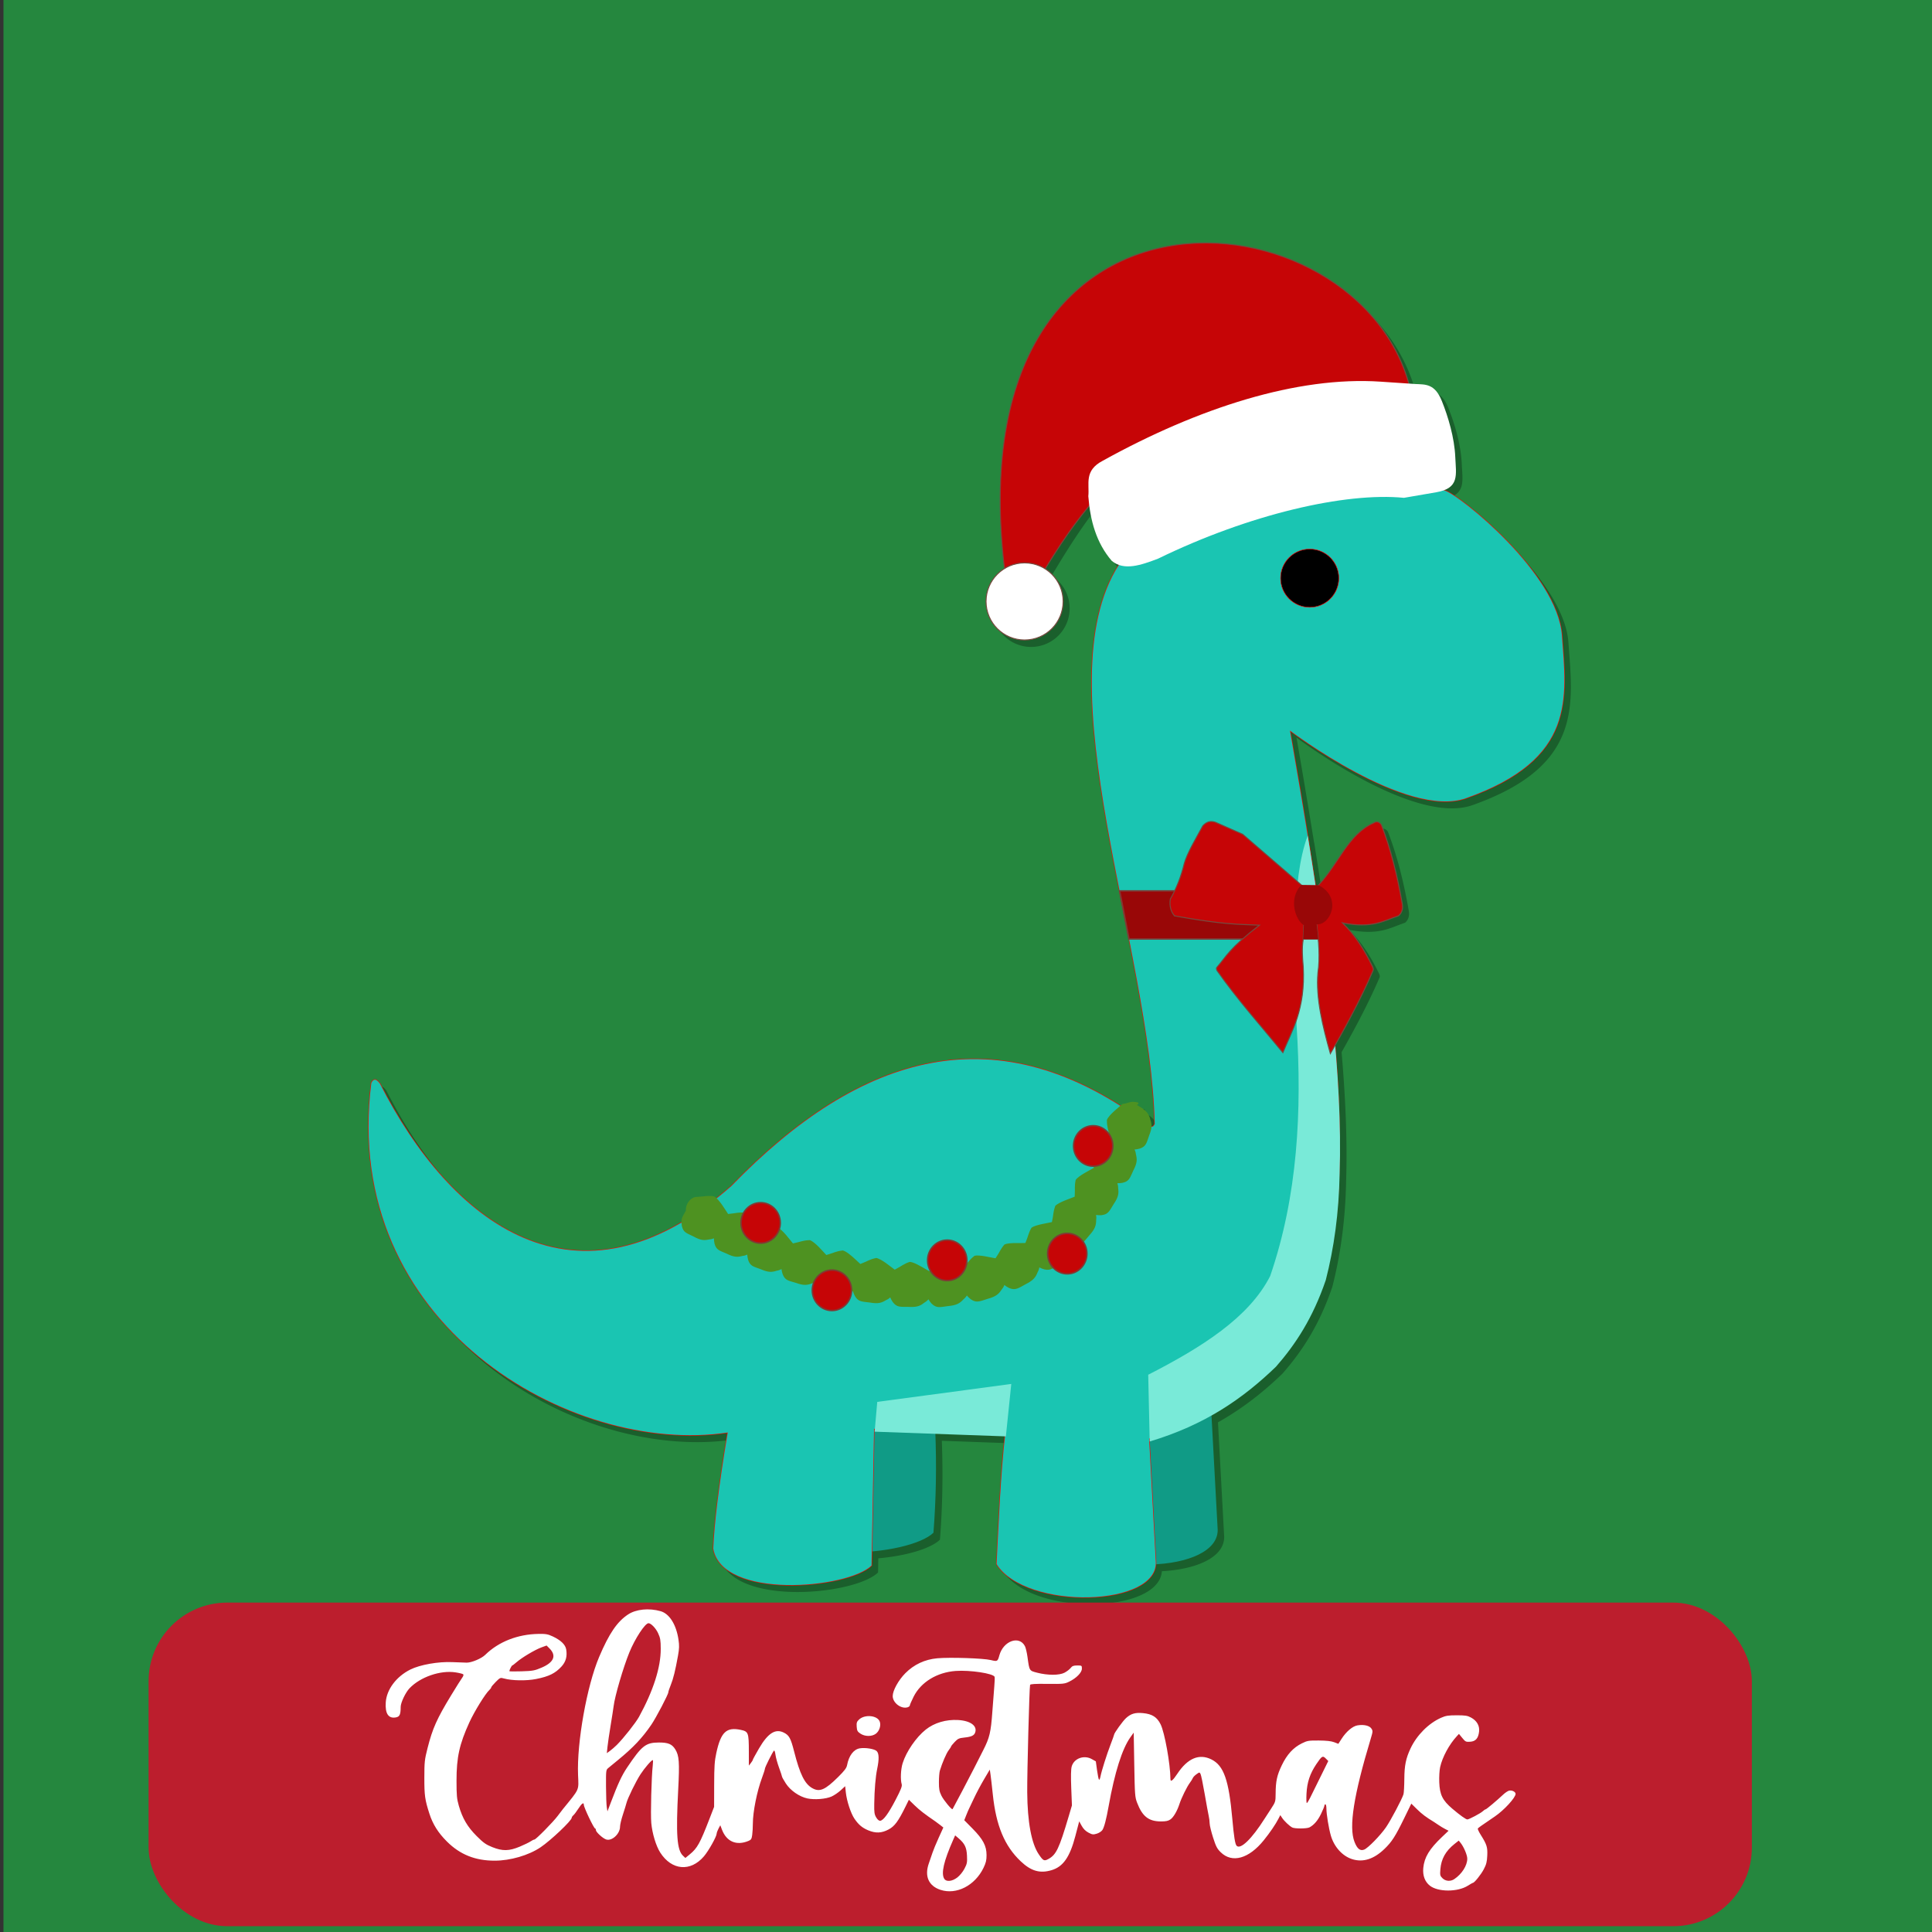 <?xml version="1.0" encoding="UTF-8" standalone="no"?>
<!-- Created with Inkscape (http://www.inkscape.org/) -->

<svg
   width="1920"
   height="1920"
   viewBox="0 0 1920 1920"
   version="1.1"
   id="svg8"
   inkscape:version="1.1.1 (3bf5ae0, 2021-09-20)"
   sodipodi:docname="dino06.svg"
   xmlns:inkscape="http://www.inkscape.org/namespaces/inkscape"
   xmlns:sodipodi="http://sodipodi.sourceforge.net/DTD/sodipodi-0.dtd"
   xmlns="http://www.w3.org/2000/svg"
   xmlns:svg="http://www.w3.org/2000/svg"
   xmlns:rdf="http://www.w3.org/1999/02/22-rdf-syntax-ns#"
   xmlns:cc="http://creativecommons.org/ns#"
   xmlns:dc="http://purl.org/dc/elements/1.1/">
  <rect x="0" y="0" width="1920" height="1920" fill="#333333" stroke="none"/>
  <defs
     id="defs2">
    <inkscape:path-effect
       effect="skeletal"
       id="path-effect85666"
       is_visible="true"
       lpeversion="1"
       pattern="m 997.414,926.38 c -1.234,6.813 -2.707,13.481 -8.661,17.231 -3.831,3.262 -6.477,4.791 -14.508,4.728 -7.229,0.295 -10.185,1.562 -14.554,-3.513 -4.69,-6.156 -3.704,-7.85 -3.913,-15.203 -3.783,-6.147 -2.261,-14.632 2.981,-17.414 6.418,-4.094 7.857,-6.122 14.353,-8.596 6.194,0.066 16.279,6.621 20.648,8.978 2.901,5.975 5.496,5.93 6.32,14.127 -0.913,1.435 -1.715,0.47 -2.666,-0.338"
       copytype="repeated_stretched"
       prop_scale="1"
       scale_y_rel="false"
       spacing="-11"
       normal_offset="0"
       tang_offset="0"
       prop_units="false"
       vertical_pattern="false"
       hide_knot="false"
       fuse_tolerance="0" />
  </defs>
  <sodipodi:namedview
     id="base"
     pagecolor="#c5dcff"
     bordercolor="#666666"
     borderopacity="1.0"
     inkscape:pageopacity="0"
     inkscape:pageshadow="2"
     inkscape:zoom="0.3078125"
     inkscape:cx="826.80203"
     inkscape:cy="1057.4619"
     inkscape:document-units="px"
     inkscape:current-layer="layer15"
     showgrid="false"
     inkscape:showpageshadow="false"
     units="px"
     inkscape:window-width="1280"
     inkscape:window-height="975"
     inkscape:window-x="0"
     inkscape:window-y="25"
     inkscape:window-maximized="1"
     inkscape:snap-bbox="true"
     inkscape:bbox-paths="true"
     inkscape:bbox-nodes="true"
     inkscape:snap-bbox-edge-midpoints="true"
     inkscape:snap-bbox-midpoints="true"
     inkscape:object-paths="true"
     inkscape:snap-intersection-paths="true"
     inkscape:snap-smooth-nodes="true"
     inkscape:snap-midpoints="true"
     inkscape:snap-object-midpoints="true"
     inkscape:snap-center="true"
     inkscape:snap-text-baseline="true"
     inkscape:snap-page="true"
     inkscape:pagecheckerboard="0"
     inkscape:snap-global="false"
     showguides="true"
     inkscape:guide-bbox="true"
     fit-margin-top="0"
     fit-margin-left="0"
     fit-margin-right="0"
     fit-margin-bottom="0" />
  <g
     inkscape:groupmode="layer"
     id="layer13"
     inkscape:label="bgcolor"
     style="display:inline">
    <rect
       style="font-variation-settings:normal;opacity:1;fill:#25873e;fill-opacity:1;stroke:none;stroke-width:115;stroke-linecap:round;stroke-linejoin:miter;stroke-miterlimit:4;stroke-dasharray:none;stroke-dashoffset:0;stroke-opacity:1;stop-color:#000000;stop-opacity:1"
       id="rect218171"
       width="1920"
       height="1920"
       x="3.446"
       y="0" />
  </g>
  <g
     inkscape:groupmode="layer"
     id="layer15"
     inkscape:label="shadow"
     style="display:inline">
    <path
       id="path11224"
       style="display:inline;opacity:0.3;fill:#000000;fill-opacity:1;stroke:none;stroke-width:1px;stroke-linecap:butt;stroke-linejoin:miter;stroke-opacity:1"
       d="m 1205.765,248.31 c -114.581,-0.663 -228.775,89.609 -201.043,323.627 a 38.325,38.325 0 0 0 -18.363,32.656 38.325,38.325 0 0 0 38.324,38.324 38.325,38.325 0 0 0 38.324,-38.324 38.325,38.325 0 0 0 -17.898,-32.416 c 13.498,-22.734 27.552,-45.094 43.527,-65.922 2.396,21.757 8.648,41.715 22.695,58.037 2.213,1.847 4.584,3.151 7.08,4.029 -0.052,0.073 -0.112,0.132 -0.164,0.205 -51.656,80.626 -17.732,229.515 10.107,371.381 0.01,0.029 0.012,0.057 0.018,0.086 12.802,65.24 24.441,129.137 25.645,183.963 -0.713,1.049 -1.077,2.404 -2.666,2.689 -0.154,0.028 -0.421,-0.042 -0.6,-0.035 0.159,-2.654 -0.345,-4.86 -1.238,-7.443 -1.398,-7.183 -7.29,-10.812 -13.311,-14.174 1.075,-0.659 2.254,-1.134 1.186,-2.473 -8.098,-1.8 -8.773,0.713 -15.426,1.478 -0.474,0.431 -1.552,1.354 -2.219,1.92 -139.35,-88.676 -266.547,-44.054 -386.529,79.731 -4.817,4.23 -9.606,8.23 -14.365,12.008 -0.071,0.057 -0.141,0.104 -0.213,0.16 -0.871,-0.815 -1.737,-1.54 -2.588,-2.016 -7.052,-0.949 -8.948,0.145 -16.764,0.545 -5.969,-0.17 -11.55,6.402 -11.225,13.662 -2.792,5.259 -4.38,7.099 -4.262,11.693 -131.37,76.976 -237.448,-15.143 -299.777,-137.885 -4.365,-5.921 -6.707,-4.285 -8.527,-0.699 -30.591,239.696 198.537,370.806 354.176,347.377 -9.176,54.679 -13.294,90.611 -14.371,115.269 8.672,50.954 133.036,40.206 157.305,16.971 l 0.256,-14.098 c 27.086,-2.35 51.77,-9.44 61.226,-18.494 2.625,-32.733 3.097,-65.505 1.91,-98.309 l 69.224,2.482 c -4.479,41.19 -6.161,83.488 -8.377,126.91 28.216,45.153 154.858,42.817 157.822,0.233 34.471,-1.807 63.923,-14.138 61.805,-36.217 l -6.055,-111.75 c 24.397,-13.729 45.038,-30.019 64.086,-48.379 19.476,-22.256 36.606,-48.287 49.492,-86.064 8.182,-31.79 13.071,-66.776 13.768,-105.828 1.292,-39.023 -0.59,-82.028 -4.506,-127.582 12.198,-21.513 26.581,-48.154 37.748,-74.275 0.558,-1.274 -0.033,-2.888 -0.898,-4.582 -7.691,-15.628 -16.708,-30.405 -29.52,-42.742 30.336,5.732 40.645,-2.054 55.766,-7.055 3.38,-2.942 4.532,-7.005 3.674,-11.9 -4.773,-27.104 -11.091,-53.573 -20.793,-78.652 -2.114,-2.862 -4.601,-3.746 -7.631,-1.771 -25.496,11.353 -34.566,40.38 -54.834,61.879 l -3.053,-0.041 c -1.373,-9.09 -2.833,-18.288 -4.277,-27.467 -0.562,-3.588 -1.119,-7.169 -1.691,-10.77 -0.583,-3.657 -1.122,-7.259 -1.715,-10.928 -0.028,0.074 -0.049,0.156 -0.076,0.23 -5.556,-34.514 -11.391,-69.377 -17.516,-104.604 0,0 115.977,88.006 174.838,67.188 109.665,-38.787 99.959,-99.424 95.379,-161.889 -4.5,-61.372 -100.369,-138.1 -115.906,-143.689 -0.438,-0.157 -0.901,-0.283 -1.34,-0.439 14.87,-5.517 11.955,-17.588 11.277,-33.129 -0.832,-19.073 -6.972,-39.752 -13.379,-55.682 -6.931,-17.234 -16.295,-16.307 -25.953,-16.771 l -6.873,-0.465 C 1382.903,303.566 1294.269,248.822 1205.765,248.31 Z m 84.227,144.414 c -38.998,7.571 -79.683,20.913 -120.576,38.828 32.217,-19.56 71.322,-33.43 120.576,-38.828 z" />
  </g>
  <g
     inkscape:groupmode="layer"
     id="layer3"
     inkscape:label="dino"
     style="display:inline"
     transform="translate(-121.572,420.262)">
    <path
       id="path6763"
       style="display:inline;fill:#109b86;fill-opacity:1;stroke:none;stroke-width:1px;stroke-linecap:butt;stroke-linejoin:miter;stroke-opacity:1"
       d="m 1051.664,967.059 -145.396,3.691 v 0 c -9.176,54.679 -13.293,90.61 -14.369,115.269 8.672,50.954 133.036,40.206 157.305,16.971 2.704,-33.725 3.162,-67.492 1.834,-101.292 z m 130.426,4.676 c -4.716,42.078 -6.38,85.336 -8.646,129.75 29.023,46.443 162.575,42.773 158.145,-3.394 l -6.57,-121.269 z"
       sodipodi:nodetypes="ccsccccccccc" />
    <path
       style="display:inline;fill:none;stroke:#ff0000;stroke-width:1px;stroke-linecap:butt;stroke-linejoin:miter;stroke-opacity:1"
       d="m 490.612,655.965 c 1.82,-3.585 4.162,-5.222 8.527,0.7 69.973,137.793 195.054,237.19 349.192,101.83 128.413,-132.483 265.084,-174.382 416.081,-59.125 3.441,0.772 3.772,-1.168 4.723,-2.567 -3.822,-174.069 -111.192,-437.709 -35.77,-555.43 77.41,-108.527 219.299,-111.801 324.502,-73.955 15.538,5.59 111.407,82.316 115.907,143.688 4.58,62.465 14.285,123.103 -95.38,161.89 -58.861,20.818 -174.837,-67.189 -174.837,-67.189 27.888,160.402 52.714,316.964 48.726,437.39 -0.696,39.052 -5.584,74.037 -13.767,105.827 -12.886,37.777 -30.018,63.809 -49.494,86.064 -33.145,31.947 -70.715,57.897 -125.487,74.32 l 6.571,121.271 c 4.43,46.168 -129.124,49.837 -158.146,3.394 2.266,-44.414 3.931,-87.672 8.646,-129.75 l -130.425,-4.676 -2.46,135.934 c -24.269,23.236 -148.634,33.983 -157.306,-16.971 1.077,-24.659 5.195,-60.591 14.37,-115.27 -155.639,23.43 -384.765,-107.68 -354.174,-347.376 z"
       id="path986"
       sodipodi:nodetypes="ccccccsasccccccccccccc" />
    <path
       style="display:inline;fill:#1ac5b2;fill-opacity:1;stroke:none;stroke-width:1px;stroke-linecap:butt;stroke-linejoin:miter;stroke-opacity:1"
       d="m 490.612,655.965 c 1.82,-3.585 4.162,-5.222 8.527,0.7 69.973,137.793 195.054,237.19 349.192,101.83 128.413,-132.483 265.084,-174.382 416.081,-59.125 3.441,0.772 3.772,-1.168 4.723,-2.567 -3.822,-174.069 -111.192,-437.709 -35.77,-555.43 77.41,-108.527 219.299,-111.801 324.502,-73.955 15.538,5.59 111.407,82.316 115.907,143.688 4.58,62.465 14.285,123.103 -95.38,161.89 -58.861,20.818 -174.837,-67.189 -174.837,-67.189 27.888,160.402 52.714,316.964 48.726,437.39 -0.696,39.052 -5.584,74.037 -13.767,105.827 -12.886,37.777 -30.018,63.809 -49.494,86.064 -33.145,31.947 -70.715,57.897 -125.487,74.32 l 6.571,121.271 c 4.43,46.168 -129.124,49.837 -158.146,3.394 2.266,-44.414 3.931,-87.672 8.646,-129.75 l -130.425,-4.676 -2.46,135.934 c -24.269,23.236 -148.634,33.983 -157.306,-16.971 1.077,-24.659 5.195,-60.591 14.37,-115.27 -155.639,23.43 -384.765,-107.68 -354.174,-347.376 z"
       id="path24949"
       sodipodi:nodetypes="ccccccsasccccccccccccc" />
    <circle
       style="display:inline;fill:#000000;fill-opacity:1;stroke:#ff0000;stroke-width:0.5;stroke-linecap:round"
       id="path81229"
       cx="1423.146"
       cy="154.324"
       r="28.916" />
    <path
       id="path26593"
       style="display:inline;fill:#79ead8;fill-opacity:1;stroke:none;stroke-width:1px;stroke-linecap:butt;stroke-linejoin:miter;stroke-opacity:1"
       d="m 990.778,1002.519 2.597,-29.593 133.201,-17.842 -5.373,52.111 z M 1421.149,410.182 c -17.137,46.131 -12.153,119.43 -11.064,187.945 5.495,86.008 1.092,170.084 -26.209,249.686 -21.013,41.398 -68.303,71.023 -121.225,98.127 l 1.48,66.342 c 54.773,-16.423 92.343,-42.373 125.488,-74.32 19.476,-22.256 36.606,-48.287 49.492,-86.064 8.182,-31.79 13.071,-66.776 13.768,-105.828 3.138,-94.763 -11.733,-212.109 -31.73,-335.887 z" />
  </g>
  <g
     inkscape:groupmode="layer"
     id="layer6"
     inkscape:label="wreath"
     style="display:inline"
     transform="translate(-121.572,420.262)">
    <path
       style="fill:#4e9221;fill-opacity:1;stroke:none;stroke-width:1px;stroke-linecap:butt;stroke-linejoin:miter;stroke-opacity:1"
       d="m 842.201,800.256 c -4.213,5.494 -8.629,10.78 -15.866,11.229 -5.02,1.035 -8.27,1.1 -15.59,-2.964 -6.748,-3.346 -10.1,-3.804 -11.552,-10.441 -1.209,-7.725 0.553,-8.758 3.985,-15.224 -0.326,-7.26 5.256,-13.831 11.225,-13.662 7.815,-0.4 9.711,-1.493 16.763,-0.544 5.279,2.95 11.267,13.586 14.04,17.628 -0.152,6.691 2.235,7.779 -0.728,15.515 -1.482,0.862 -1.779,-0.374 -2.277,-1.535 z m 32.607,15.644 c -3.927,5.687 -8.08,11.187 -15.309,11.969 -4.972,1.264 -8.251,1.478 -15.784,-2.276 -6.925,-3.059 -10.329,-3.401 -12.063,-9.982 -1.535,-7.677 0.204,-8.797 3.388,-15.388 -0.606,-7.257 4.773,-14.035 10.701,-14.101 7.825,-0.714 9.564,-1.886 16.663,-1.246 5.325,2.693 11.792,13.062 14.721,16.93 0.164,6.69 2.599,7.637 0.033,15.512 -1.435,0.935 -1.794,-0.284 -2.349,-1.418 z m 33.371,13.805 c -3.569,5.902 -7.386,11.639 -14.573,12.823 -4.893,1.537 -8.186,1.933 -15.942,-1.422 -7.106,-2.693 -10.553,-2.883 -12.627,-9.365 -1.931,-7.582 -0.236,-8.803 2.621,-15.524 -0.958,-7.217 4.107,-14.23 9.991,-14.592 7.803,-1.11 9.354,-2.365 16.484,-2.115 5.378,2.374 12.406,12.358 15.521,16.012 0.549,6.662 3.033,7.44 0.954,15.453 -1.374,1.019 -1.806,-0.174 -2.427,-1.27 z m 34.171,11.572 c -3.139,6.136 -6.547,12.134 -13.659,13.791 -4.784,1.854 -8.076,2.467 -16.063,-0.403 -7.29,-2.248 -10.771,-2.248 -13.245,-8.59 -2.397,-7.442 -0.767,-8.776 1.684,-15.632 -1.38,-7.14 3.28,-14.416 9.095,-15.133 7.75,-1.593 9.078,-2.926 16.226,-3.152 5.438,1.993 13.109,11.473 16.439,14.875 1.004,6.608 3.534,7.188 2.034,15.338 -1.297,1.115 -1.815,-0.045 -2.512,-1.094 z m 35.002,8.914 c -2.606,6.385 -5.512,12.677 -12.533,14.893 -3.358,1.606 -5.974,2.486 -10.206,2.027 -1.676,-0.182 -3.624,-0.578 -5.97,-1.232 -7.478,-1.724 -10.982,-1.498 -13.915,-7.657 -2.932,-7.255 -1.389,-8.716 0.579,-15.711 -1.872,-7.025 2.291,-14.594 8.013,-15.725 7.664,-2.165 8.738,-3.566 15.889,-4.357 1.845,0.52 3.898,1.77 5.97,3.324 4.395,3.308 8.945,7.994 11.461,10.184 1.535,6.528 4.101,6.852 3.313,15.13 -1.198,1.226 -1.817,0.112 -2.602,-0.875 z m 35.709,5.462 c -1.887,6.618 -4.1,13.203 -10.916,16.127 -4.417,2.678 -7.695,3.901 -16.223,2.385 -7.71,-1.018 -11.269,-0.523 -14.753,-6.418 -3.577,-6.984 -2.137,-8.614 -0.75,-15.737 -2.452,-6.864 1.124,-14.752 6.69,-16.363 7.549,-2.861 8.201,-4.271 15.294,-5.758 5.423,1.013 14.661,9.037 18.425,11.684 2.204,6.34 4.774,6.334 4.914,14.662 -1.053,1.351 -1.794,0.312 -2.681,-0.582 z m 36.109,1.053 c -0.969,6.805 -2.287,13.667 -8.752,17.445 -3.711,2.928 -6.662,4.536 -13.692,4.432 0,0 0,0 0,0 -0.731,-0.011 -1.509,-0.04 -2.336,-0.089 -7.865,-0.12 -11.431,0.742 -15.577,-4.734 -4.354,-6.538 -3.078,-8.356 -2.453,-15.557 -3.17,-6.565 -0.395,-14.774 4.897,-16.969 6.64,-3.408 8.143,-5.317 14.36,-7.457 0.932,0.061 1.95,0.29 3.023,0.637 5.029,1.629 13.307,6.977 16.44,8.627 3.011,6.023 5.535,5.613 6.828,13.874 -0.858,1.485 -1.737,0.555 -2.738,-0.209 z m 35.84,-4.377 c 0.163,6.859 -0.023,13.862 -5.888,18.617 -3.547,3.799 -6.539,5.976 -15.401,6.767 -7.908,1.053 -11.438,2.382 -16.335,-2.476 -5.246,-5.878 -4.207,-7.908 -4.53,-15.107 -4.009,-6.089 -2.363,-14.561 2.602,-17.482 6.06,-4.263 7.258,-6.364 12.979,-9.357 5.07,-0.393 16.204,4.828 20.337,6.229 3.925,5.483 6.311,4.608 8.971,12.561 -0.599,1.607 -1.623,0.836 -2.735,0.247 z m 34.491,-10.683 c 1.446,6.695 2.584,13.639 -2.354,19.411 -2.806,4.381 -5.42,7.13 -14.12,9.481 -4.426,1.401 -7.447,2.602 -10.185,2.659 -2.087,0.04 -4.111,-0.572 -6.582,-2.305 -6.177,-4.918 -5.473,-7.141 -6.932,-14.163 -4.934,-5.366 -4.614,-13.979 -0.251,-17.654 2.15,-2.135 3.63,-3.947 4.848,-5.39 1.78,-2.108 3.196,-3.661 6.147,-5.976 4.732,-1.225 16.657,1.906 20.911,2.516 4.747,4.551 7.114,3.485 11.157,10.664 -0.285,1.692 -1.437,1.127 -2.639,0.758 z m 31.773,-17.127 c 2.73,6.274 5.215,12.865 1.49,19.496 -0.624,1.59 -1.255,2.973 -2.071,4.246 0,0 0,0 0,0 -1.726,2.678 -4.442,5.083 -10.021,7.823 -7.128,3.885 -10.126,6.398 -16.469,3.569 -7.013,-3.654 -6.736,-5.999 -9.468,-12.621 -5.851,-4.358 -7.112,-12.893 -3.538,-17.303 4.122,-6.04 4.46,-8.412 8.58,-13.195 2.696,-1.286 7.312,-1.445 11.66,-1.471 3.776,-0.017 6.931,0.058 9.248,-0.068 5.543,3.532 7.658,2.019 13.028,8.264 0.053,1.714 -1.187,1.387 -2.439,1.261 z m 27.939,-22.875 c 3.828,5.687 7.464,11.703 5.079,18.87 -0.943,5.1 -2.309,8.599 -9.461,14.048 -6.205,5.162 -8.633,8.213 -15.415,6.685 -7.598,-2.205 -7.782,-4.554 -11.759,-10.513 -6.591,-3.125 -9.496,-11.245 -6.862,-16.268 2.851,-6.726 2.709,-9.12 5.858,-14.646 3.948,-2.95 16.158,-4.562 20.393,-5.61 6.267,2.501 7.818,0.479 14.339,5.753 0.36,1.677 -0.918,1.578 -2.172,1.68 z m 23.65,-27.284 c 4.677,5.024 9.197,10.358 8.068,17.752 -0.064,5.167 -0.792,8.745 -6.804,15.289 -0.793,0.942 -1.492,1.8 -2.151,2.602 0,0 0,0 0,0 -3.65,4.438 -5.782,6.871 -11.699,6.614 -7.859,-0.821 -8.456,-3.063 -13.48,-8.201 -7.054,-1.861 -11.438,-9.292 -9.735,-14.747 1.444,-6.432 1.108,-8.989 2.651,-13.793 0,0 0,0 0,0 0.18,-0.558 0.383,-1.145 0.612,-1.773 3.501,-3.713 15.257,-7.37 19.346,-9.139 6.57,1.434 7.847,-0.79 15.076,3.399 0.614,1.6 -0.66,1.699 -1.883,1.996 z m 19.562,-30.38 c 5.288,4.395 10.442,9.088 10.361,16.507 0.662,5.111 0.456,8.665 -4.482,15.902 -4.148,6.695 -5.289,10.242 -12.153,10.989 -7.872,0.377 -8.78,-1.688 -14.589,-5.961 -7.25,-0.703 -12.807,-7.292 -11.96,-12.994 0.489,-7.398 -0.398,-9.656 0.957,-16.081 3.048,-4.402 14.133,-9.629 18.07,-12.003 4.197,0.338 6.229,-0.491 9.1,-0.296 1.638,0.111 3.555,0.552 6.312,1.717 0.47,0.876 0.245,1.332 -0.255,1.646 -0.362,0.227 -0.866,0.382 -1.361,0.571 z m 15.965,-32.397 c 5.718,3.84 11.301,7.957 12.043,15.278 1.228,4.991 1.419,8.444 -2.572,16.111 -2.371,5.098 -3.356,8.366 -6.184,10.373 -1.105,0.785 -2.504,1.39 -4.387,1.835 -7.747,1.34 -8.883,-0.553 -15.233,-4.036 -7.28,0.253 -13.695,-5.52 -13.562,-11.334 -0.119,-2.046 -0.308,-3.725 -0.49,-5.166 -0.494,-3.922 -0.914,-6.173 -0.439,-11.081 2.598,-4.895 13.007,-11.327 16.727,-14.163 6.698,-0.186 7.54,-2.637 15.481,-0.186 0.957,1.421 -0.259,1.8 -1.384,2.369 z m 12.928,-33.744 c 6.02,3.362 11.913,6.992 13.312,14.175 1.677,4.849 2.179,8.206 -1.041,16.138 -2.571,7.259 -2.78,10.816 -9.264,13.031 -7.567,2.085 -8.856,0.353 -15.556,-2.446 -7.205,1.013 -14.208,-4.014 -14.665,-9.854 -1.259,-7.868 -2.534,-9.021 -2.501,-16.224 2.175,-5.272 11.952,-12.607 15.476,-15.813 6.653,-0.766 7.328,-3.28 15.426,-1.48 1.068,1.339 -0.111,1.814 -1.186,2.473 z"
       id="path85607"
       sodipodi:nodetypes="cc" />
    <ellipse
       style="display:inline;fill:#c60506;fill-opacity:1;stroke:#813934;stroke-width:1.5;stroke-linecap:round;stroke-miterlimit:4;stroke-dasharray:none;stroke-opacity:1"
       id="ellipse164435"
       cx="877.489"
       cy="795.05"
       rx="19.487"
       ry="20.101" />
    <ellipse
       style="display:inline;fill:#c60506;fill-opacity:1;stroke:#813934;stroke-width:1.5;stroke-linecap:round;stroke-miterlimit:4;stroke-dasharray:none;stroke-opacity:1"
       id="ellipse164437"
       cx="948.327"
       cy="862.019"
       rx="19.487"
       ry="20.101" />
    <ellipse
       style="display:inline;fill:#c60506;fill-opacity:1;stroke:#813934;stroke-width:1.5;stroke-linecap:round;stroke-miterlimit:4;stroke-dasharray:none;stroke-opacity:1"
       id="ellipse164468"
       cx="1062.916"
       cy="832.253"
       rx="19.487"
       ry="20.101" />
    <ellipse
       style="display:inline;fill:#c60506;fill-opacity:1;stroke:#813934;stroke-width:1.5;stroke-linecap:round;stroke-miterlimit:4;stroke-dasharray:none;stroke-opacity:1"
       id="ellipse164470"
       cx="1182.204"
       cy="825.559"
       rx="19.487"
       ry="20.101" />
    <ellipse
       style="display:inline;fill:#c60506;fill-opacity:1;stroke:#813934;stroke-width:1.5;stroke-linecap:round;stroke-miterlimit:4;stroke-dasharray:none;stroke-opacity:1"
       id="path118624"
       cx="1207.973"
       cy="718.567"
       rx="19.487"
       ry="20.101" />
  </g>
  <g
     inkscape:groupmode="layer"
     id="layer8"
     inkscape:label="bow"
     style="display:inline"
     transform="translate(-121.572,420.262)">
    <path
       id="rect165207"
       style="font-variation-settings:normal;display:inline;opacity:1;vector-effect:none;fill:#990707;fill-opacity:1;stroke:#813934;stroke-width:1.5;stroke-linecap:round;stroke-linejoin:miter;stroke-miterlimit:4;stroke-dasharray:none;stroke-dashoffset:0;stroke-opacity:1;-inkscape-stroke:none;stop-color:#000000;stop-opacity:1"
       d="m 1234.26,465.1 c 3.155,16.012 6.103,31.803 9.23,47.74 h 192.805 c -2.108,-15.751 -4.319,-31.631 -6.713,-47.74 z" />
    <path
       id="path174202"
       style="font-variation-settings:normal;display:inline;opacity:1;vector-effect:none;fill:#c60506;fill-opacity:1;stroke:#764a3f;stroke-width:1px;stroke-linecap:butt;stroke-linejoin:miter;stroke-miterlimit:4;stroke-dasharray:none;stroke-dashoffset:0;stroke-opacity:1;-inkscape-stroke:none;stop-color:#000000;stop-opacity:1"
       d="m 1431.884,459.387 c -22.473,18.337 0.067,41.668 -1.857,38.904 2.082,16.569 3.484,32.926 1.294,48.167 -2.183,25.444 4.844,53.455 12.362,80.32 12.984,-22.577 29.844,-53.105 42.438,-82.568 0.558,-1.274 -0.034,-2.888 -0.9,-4.582 -7.691,-15.628 -16.707,-30.405 -29.518,-42.742 30.336,5.732 40.646,-2.054 55.766,-7.055 3.38,-2.942 4.532,-7.005 3.674,-11.901 -4.773,-27.104 -11.091,-53.573 -20.793,-78.652 -2.114,-2.862 -4.603,-3.746 -7.632,-1.772 -25.496,11.353 -34.566,40.382 -54.834,61.88 z m -147.245,13.814 c 6.232,-10.912 10.786,-22.644 13.783,-35.137 2.969,-10.686 11.389,-24.541 18.488,-37.628 3.456,-3.676 7.785,-6.14 14.845,-2.532 l 24.843,10.973 58.189,50.279 c 11.852,16.519 2.94,36.841 2.534,39.953 l -0.727,14.885 c -1.331,7.877 -0.687,17.172 0.108,26.574 2.287,42.45 -11.483,63.787 -20.214,85.263 -22.115,-26.953 -45.239,-52.817 -65.561,-81.706 -0.34,-0.994 -0.837,-2.211 -0.17,-2.897 10.214,-11.732 11.977,-18.533 42.427,-42.074 -20.402,-1.007 -33.806,-0.146 -84.4,-9.215 -3.466,-4.105 -5.296,-9.914 -4.146,-16.738 z"
       sodipodi:nodetypes="ccccccccccccccccccccccccccc" />
    <path
       id="path195410"
       style="display:inline;fill:#990707;fill-opacity:1;stroke:none;stroke-width:1px;stroke-linecap:butt;stroke-linejoin:miter;stroke-opacity:1"
       d="m 1414.787,459.156 c -13.913,14.714 -4.716,36.304 2.533,39.953 l -0.67,13.73 h 14.947 c -0.421,-4.817 -0.958,-9.672 -1.57,-14.549 13.176,1.396 26.287,-26.268 1.857,-38.904 z" />
  </g>
  <g
     inkscape:groupmode="layer"
     id="layer11"
     inkscape:label="hat"
     style="display:inline"
     transform="translate(-121.572,420.262)">
    <path
       style="font-variation-settings:normal;opacity:1;vector-effect:none;fill:#c60506;fill-opacity:1;stroke:#764a3f;stroke-width:1px;stroke-linecap:butt;stroke-linejoin:miter;stroke-miterlimit:4;stroke-dasharray:none;stroke-dashoffset:0;stroke-opacity:1;-inkscape-stroke:none;stop-color:#000000;stop-opacity:1"
       d="m 1121.467,157.977 c -59.925,-433.576 354.565,-392.205 401.879,-190.476 -233.854,-4.458 -307.358,81.504 -372.738,193.848 z"
       id="path213372"
       sodipodi:nodetypes="cccc" />
    <circle
       style="font-variation-settings:normal;display:inline;opacity:1;vector-effect:none;fill:#ffffff;fill-opacity:1;stroke:#764a3f;stroke-width:1px;stroke-linecap:butt;stroke-linejoin:miter;stroke-miterlimit:4;stroke-dasharray:none;stroke-dashoffset:0;stroke-opacity:1;-inkscape-stroke:none;stop-color:#000000;stop-opacity:1"
       id="path214500"
       cx="1139.801"
       cy="177.439"
       r="38.325" />
    <path
       style="color:#000000;display:inline;fill:#ffffff;stroke-linecap:round;-inkscape-stroke:none"
       d="m 1493.576,-40.967 c -82.608,-5.592 -181.155,26.017 -276.142,78.618 -18.835,9.827 -13.006,23.012 -14.306,35.226 1.851,24.183 7.939,46.389 23.32,64.261 12.148,10.142 28.981,4.269 45.988,-2.201 90.891,-44.247 186.044,-66.159 244.398,-60.465 l 31.959,-5.498 c 23.518,-4.046 19.788,-17.308 19.011,-35.125 -0.832,-19.073 -6.973,-39.753 -13.38,-55.682 -6.931,-17.234 -16.295,-16.307 -25.953,-16.772 z"
       id="path214633"
       sodipodi:nodetypes="scccccssscs" />
  </g>
  <g
     inkscape:groupmode="layer"
     id="layer14"
     inkscape:label="christmas"
     style="display:inline">
    <rect
       style="display:inline;fill:#bc1e2d;fill-opacity:1;stroke-width:115;stroke-linecap:round;stop-color:#000000"
       id="rect1257"
       width="1593.333"
       height="321.589"
       x="147.654"
       y="1592.642"
       ry="78.135" />
    <path
       style="display:inline;fill:#ffffff"
       d="m 1056.246,1469.11 c -11.88,-3.908 -16.142,-13.684 -11.547,-26.491 1.184,-3.3 2.805,-8.025 3.602,-10.5 0.797,-2.475 3.544,-9.105 6.103,-14.733 l 4.654,-10.233 -2.847,-2.267 c -1.566,-1.247 -3.835,-2.942 -5.043,-3.767 -10.724,-7.327 -15.735,-11.206 -20.639,-15.974 l -5.719,-5.562 -3.208,6.518 c -7.353,14.942 -10.915,19.77 -16.961,22.993 -6.928,3.693 -12.821,3.944 -20.21,0.862 -6.011,-2.507 -9.686,-5.613 -13.773,-11.642 -3.576,-5.275 -7.594,-17.544 -8.499,-25.953 l -0.673,-6.258 -4.444,4.097 c -2.444,2.253 -6.548,5.029 -9.12,6.17 -5.694,2.525 -16.906,3.401 -24.013,1.877 -8.012,-1.718 -16.959,-7.953 -21.413,-14.921 -2.062,-3.227 -3.75,-6.236 -3.75,-6.687 0,-0.451 -1.33,-4.465 -2.957,-8.92 -1.626,-4.455 -3.237,-10.292 -3.579,-12.971 -0.352,-2.75 -1,-4.492 -1.489,-4 -1.416,1.424 -8.975,16.537 -8.975,17.945 0,0.714 -1.311,4.814 -2.914,9.112 -5.001,13.409 -9.065,33.747 -9.079,45.424 -0.004,3.636 -0.297,8.719 -0.65,11.296 -0.553,4.036 -1.073,4.864 -3.75,5.974 -11.882,4.925 -21.721,0.745 -26.267,-11.159 l -1.687,-4.418 -1.785,3.348 c -0.982,1.842 -1.804,4.074 -1.827,4.96 -0.078,2.985 -8.014,17.14 -12.658,22.576 -13.345,15.62 -32.025,14.011 -43.417,-3.739 -4.188,-6.526 -7.934,-18.883 -8.906,-29.381 -0.798,-8.612 0.165,-46.097 1.472,-57.317 0.336,-2.888 0.346,-5.25 0.022,-5.25 -1.339,0 -8.19,7.948 -12.256,14.221 -4.628,7.139 -12.817,23.924 -13.915,28.524 -0.362,1.516 -1.946,6.647 -3.52,11.403 -1.574,4.756 -2.862,10.202 -2.862,12.102 0,7.141 -8.187,14.628 -13.839,12.656 -3.474,-1.212 -10.161,-7.369 -10.161,-9.354 0,-0.853 -0.338,-1.551 -0.752,-1.551 -1.251,0 -11.248,-20.985 -11.248,-23.612 0,-2.784 -2.102,-1.266 -5.411,3.906 -1.862,2.911 -4.107,5.891 -4.988,6.622 -0.881,0.731 -1.606,1.837 -1.612,2.457 -0.025,2.818 -20.837,22.529 -30.99,29.35 -11.896,7.992 -29.981,13.26 -45.562,13.271 -19.319,0.014 -34.437,-6.039 -47.44,-18.993 -8.769,-8.736 -14.054,-17.152 -17.492,-27.853 -4.405,-13.712 -5.002,-17.994 -4.973,-35.647 0.026,-15.776 0.258,-17.9 3.214,-29.5 4.973,-19.513 9.198,-28.968 23.35,-52.245 5.101,-8.39 10.103,-16.344 11.117,-17.676 1.045,-1.374 1.466,-2.798 0.973,-3.292 -0.479,-0.479 -3.9,-1.342 -7.603,-1.918 -15.084,-2.348 -35.087,4.554 -45.78,15.797 -3.964,4.168 -8.777,14.273 -8.791,18.459 -0.027,7.675 -0.972,9.777 -4.71,10.478 -7.432,1.394 -10.862,-3.674 -10.118,-14.952 0.842,-12.772 10.452,-25.608 24.401,-32.593 9.613,-4.814 27.945,-8.045 41.854,-7.377 5.533,0.266 11.936,0.496 14.229,0.511 4.833,0.032 14.623,-4.093 18.33,-7.725 13.351,-13.078 32.25,-20.506 53,-20.834 7.286,-0.115 9.311,0.246 14.181,2.529 7.953,3.728 12.525,8.138 13.321,12.849 1.164,6.89 -0.305,12.274 -4.646,17.022 -6.231,6.817 -12.525,9.907 -25.356,12.447 -9.527,1.886 -23.977,1.643 -31.775,-0.534 -3.674,-1.026 -3.894,-0.935 -8.25,3.421 -2.461,2.461 -4.475,4.891 -4.475,5.399 0,0.508 -0.817,1.663 -1.815,2.567 -3.962,3.585 -14.928,21.328 -19.883,32.17 -9.915,21.694 -12.8,34.776 -12.789,57.997 0.007,14.729 0.314,18.063 2.301,24.955 3.595,12.473 8.581,20.945 17.684,30.045 6.73,6.728 9.192,8.477 15.487,11 10.285,4.123 16.795,4.003 27.515,-0.506 4.4,-1.85 9.194,-4.181 10.654,-5.179 1.46,-0.998 3.148,-1.815 3.752,-1.815 1.459,0 18.658,-17.438 23.093,-23.413 1.925,-2.594 4.299,-5.699 5.276,-6.901 16.847,-20.73 15.664,-18.073 15.021,-33.734 -1.322,-32.224 8.757,-88.709 20.959,-117.451 9.891,-23.3 17.876,-35.024 28.744,-42.203 7.945,-5.248 20.723,-6.532 32.318,-3.247 8.756,2.481 15.553,13.273 17.777,28.23 0.87,5.848 0.782,8.974 -0.441,15.758 -2.725,15.114 -4.679,23.064 -7.19,29.243 -1.355,3.335 -2.464,6.645 -2.464,7.355 0,2.094 -12.175,25.318 -16.916,32.27 -8.937,13.102 -18.006,22.712 -33.084,35.056 -4.125,3.377 -8.512,6.983 -9.75,8.014 -2.171,1.808 -2.247,2.446 -2.176,18.199 0.041,8.979 0.378,18.24 0.75,20.579 l 0.676,4.254 3.323,-8.754 c 7.176,-18.904 10.895,-26.897 16.177,-34.771 14.618,-21.793 18.492,-24.858 31.5,-24.926 9.308,-0.049 13.168,1.552 16.417,6.81 3.859,6.244 4.332,12.761 2.903,39.988 -2.352,44.807 -1.245,60.079 4.762,65.723 l 2.357,2.214 4.482,-3.672 c 7.331,-6.007 10.102,-10.993 19.243,-34.619 l 4.836,-12.5 0.061,-22 c 0.051,-18.406 0.402,-23.564 2.145,-31.575 4.519,-20.765 10.021,-25.954 24.303,-22.923 7.544,1.601 7.984,2.775 8.013,21.397 l 0.022,14.101 1.956,-2.5 c 1.076,-1.375 1.966,-2.85 1.978,-3.277 0.012,-0.427 2.804,-5.547 6.205,-11.376 8.803,-15.091 16.205,-19.808 24.559,-15.652 5.34,2.657 6.906,5.518 10.29,18.806 5.745,22.558 10.523,32.195 18.063,36.433 7.284,4.094 12.695,1.761 25.636,-11.052 6.306,-6.243 8.387,-8.994 8.901,-11.765 1.756,-9.46 6.529,-15.781 12.671,-16.778 5.603,-0.909 14.598,0.562 16.78,2.744 2.347,2.347 2.506,7.963 0.499,17.602 -1.647,7.909 -2.717,20.622 -2.93,34.815 -0.128,8.522 0.158,10.517 1.936,13.5 1.341,2.249 2.77,3.437 4,3.323 3.15,-0.292 8.18,-7.141 15.321,-20.862 5.319,-10.219 6.592,-13.49 6.019,-15.461 -1.387,-4.772 -0.931,-14.804 0.946,-20.835 3.6,-11.567 13.416,-25.844 23.012,-33.47 8.498,-6.754 20.121,-10.183 32.15,-9.487 12.35,0.715 19.316,5.909 16.853,12.568 -1.075,2.905 -3.809,4.142 -10.762,4.869 -5.224,0.546 -6.413,1.094 -9.546,4.401 -1.968,2.077 -3.579,4.072 -3.579,4.433 0,0.361 -1.113,2.115 -2.473,3.898 -2.242,2.94 -6.322,12.41 -8.668,20.125 -0.502,1.65 -0.923,6.774 -0.936,11.388 -0.019,6.984 0.402,9.257 2.518,13.582 2.151,4.397 10.308,14.248 11.034,13.325 0.501,-0.638 18.044,-34.001 21.188,-40.295 2.083,-4.171 4.689,-9.307 9.397,-18.522 6.196,-12.126 7.507,-17.689 8.954,-37.978 0.647,-9.075 1.515,-20.325 1.927,-25 0.413,-4.675 0.555,-9.042 0.315,-9.705 -1.219,-3.373 -24.473,-6.889 -38.681,-5.85 -18.631,1.363 -34.562,11.117 -41.806,25.597 -2.052,4.102 -3.74,7.99 -3.75,8.64 -0.01,0.65 -0.958,1.481 -2.106,1.845 -6.43,2.041 -14.913,-4.301 -14.913,-11.148 0,-5.456 5.69,-15.769 12.488,-22.635 8.64,-8.726 19.422,-13.77 31.834,-14.893 12.553,-1.135 45.73,-0.039 53.105,1.755 6.638,1.615 6.853,1.497 8.572,-4.706 3.978,-14.352 19.764,-19.996 25.407,-9.085 0.796,1.539 1.938,6.372 2.537,10.741 1.913,13.932 1.705,13.595 9.617,15.638 10.444,2.697 21.916,2.704 27.097,0.017 2.285,-1.186 5.05,-3.293 6.144,-4.684 1.613,-2.05 2.859,-2.528 6.595,-2.528 4.502,0 4.606,0.072 4.606,3.155 0,3.872 -5.409,9.404 -12.645,12.933 -4.574,2.231 -5.826,2.357 -21.656,2.19 -12.324,-0.131 -16.902,0.142 -17.181,1.022 -0.721,2.273 -2.982,87.232 -2.84,106.7 0.215,29.427 4.188,50.857 11.413,61.557 4.433,6.566 5.372,7.044 9.498,4.836 7.87,-4.212 10.774,-10.292 20.344,-42.604 l 3.172,-10.71 -0.676,-17.29 c -0.454,-11.596 -0.312,-18.624 0.432,-21.341 2.213,-8.089 12.19,-11.796 19.973,-7.422 l 4.03,2.265 1.214,8.886 c 0.668,4.887 1.549,9.092 1.958,9.345 0.409,0.253 1.04,-1.117 1.401,-3.044 1.008,-5.374 6.24,-21.953 10.098,-31.998 1.905,-4.961 3.464,-9.316 3.464,-9.679 0,-1.582 8.642,-13.593 11.91,-16.553 4.835,-4.38 9.087,-5.631 16.72,-4.918 9.205,0.86 14.033,3.92 17.62,11.17 4.027,8.139 9.671,39.559 9.739,54.219 0.016,3.499 2.257,1.845 6.808,-5.026 10.33,-15.598 21.901,-20.426 34.118,-14.235 12.142,6.153 17.158,20.526 20.582,58.971 1.598,17.943 2.775,25.244 4.316,26.786 3.905,3.905 15.024,-6.872 27.686,-26.834 1.1,-1.734 4.025,-6.242 6.5,-10.017 4.37,-6.665 4.501,-7.095 4.542,-14.864 0.066,-12.459 1.314,-18.268 6.059,-28.201 5.181,-10.845 11.478,-17.722 20.101,-21.954 5.346,-2.624 6.654,-2.839 16.797,-2.771 7.553,0.051 12.312,0.579 15.188,1.684 l 4.188,1.609 3.117,-4.857 c 4.708,-7.337 10.968,-12.659 15.863,-13.486 6.288,-1.062 11.934,0.225 13.857,3.16 1.535,2.342 1.493,2.966 -0.676,10.156 -16.946,56.158 -21.905,87.659 -16.128,102.442 2.72,6.96 5.567,9.248 9.599,7.715 3.761,-1.43 16.03,-13.969 21.73,-22.209 4.614,-6.67 15.91,-28.007 17.358,-32.788 0.416,-1.375 0.796,-8.35 0.845,-15.5 0.088,-13.084 1.549,-20.222 6.141,-30 6.232,-13.269 17.951,-25.04 30.419,-30.553 4.624,-2.045 7.092,-2.433 15.5,-2.439 8.424,-0.01 10.654,0.342 14.149,2.212 5.835,3.121 8.74,8.137 8.083,13.962 -0.758,6.726 -3.425,9.752 -8.914,10.117 -4.173,0.277 -4.707,0.02 -7.782,-3.753 l -3.302,-4.051 -2.14,2.309 c -7.552,8.149 -14.342,20.728 -16.573,30.704 -0.689,3.079 -1.074,9.694 -0.873,15 0.471,12.466 3.225,18.037 13.036,26.374 7.736,6.573 13.409,10.619 14.888,10.619 1.66,0 13.051,-6.037 15.241,-8.078 1.135,-1.057 2.417,-1.923 2.849,-1.923 0.777,0 11.187,-8.737 17.704,-14.858 1.852,-1.739 4.397,-3.421 5.657,-3.737 2.801,-0.703 6.476,1.113 6.476,3.2 0,3.744 -11.452,16.233 -20.536,22.395 -13.828,9.38 -16.527,11.293 -16.983,12.03 -0.291,0.471 0.974,3.244 2.81,6.163 6.127,9.736 6.943,12.316 6.559,20.735 -0.286,6.272 -0.93,8.802 -3.476,13.636 -2.767,5.254 -9.327,13.435 -10.773,13.435 -0.293,0 -2.556,1.284 -5.03,2.852 -10.103,6.407 -29.62,6.404 -37.749,-0.01 -4.973,-3.921 -7.269,-10.091 -6.55,-17.603 1.013,-10.589 6.027,-18.88 18.664,-30.866 l 6.455,-6.123 -3.446,-1.775 c -1.895,-0.977 -4.796,-2.722 -6.446,-3.88 -1.65,-1.157 -3.744,-2.553 -4.653,-3.102 -7.733,-4.666 -11.888,-7.785 -16.78,-12.595 l -5.693,-5.598 -6.869,14.098 c -8.999,18.471 -12.474,23.89 -19.869,30.988 -10.551,10.127 -21.231,13.496 -32.022,10.102 -9.666,-3.04 -17.904,-12.122 -21.186,-23.357 -2.082,-7.127 -4.42,-21.333 -4.425,-26.885 0,-2.337 -0.454,-4.25 -1.004,-4.25 -0.55,0 -1,0.601 -1,1.335 0,0.734 -1.521,4.447 -3.379,8.25 -3.219,6.587 -6.925,10.902 -11.434,13.316 -2.572,1.377 -14.676,1.443 -17.196,0.094 -2.797,-1.497 -7.979,-6.428 -10.012,-9.529 l -1.79,-2.729 -1.729,3.381 c -2.912,5.696 -8.582,14.025 -14.72,21.62 -14.805,18.323 -31.406,22.969 -42.704,11.951 -3.663,-3.572 -4.793,-5.738 -7.664,-14.69 -1.853,-5.775 -3.38,-12.075 -3.394,-14 -0.014,-1.925 -0.441,-5.3 -0.949,-7.5 -0.508,-2.2 -2.311,-12.043 -4.006,-21.872 -1.695,-9.83 -3.542,-18.731 -4.104,-19.781 -0.996,-1.86 -1.099,-1.854 -4.049,0.247 -1.665,1.186 -3.296,2.887 -3.624,3.781 -0.329,0.894 -1.681,3.068 -3.006,4.832 -2.798,3.724 -8.339,15.004 -10.215,20.794 -2.274,7.017 -5.879,13.261 -8.9,15.412 -2.264,1.612 -4.442,2.088 -9.56,2.088 -12.145,0 -18.494,-4.972 -23.673,-18.537 -2.144,-5.616 -2.309,-7.821 -2.834,-37.829 l -0.557,-31.866 -3.207,4.469 c -8.28,11.538 -15.7,35.011 -21.736,68.762 -2.308,12.904 -4.374,20.791 -6.162,23.52 -0.893,1.363 -3.404,3.002 -5.614,3.664 -3.574,1.071 -4.45,0.958 -8.26,-1.063 -2.853,-1.513 -5.076,-3.742 -6.724,-6.739 l -2.462,-4.478 -3.83,14.645 c -5.474,20.929 -12.145,30.485 -23.672,33.908 -11.591,3.442 -20.34,0.913 -30.652,-8.863 -16.059,-15.222 -24.479,-35.425 -27.718,-66.509 -0.836,-8.022 -1.849,-16.835 -2.251,-19.585 l -0.731,-5 -5.742,9.698 c -3.158,5.334 -7.587,13.659 -9.841,18.5 -2.254,4.841 -4.515,9.602 -5.023,10.579 -0.508,0.977 -1.788,3.968 -2.844,6.647 l -1.92,4.871 8.257,8.37 c 10.406,10.548 13.883,17.135 13.883,26.309 0,5.145 -0.615,7.709 -3.057,12.734 -8.545,17.59 -26.928,26.97 -42.693,21.784 z m 16.63,-12.259 c 2.487,-1.897 5.492,-5.569 7.162,-8.75 2.575,-4.906 2.839,-6.269 2.513,-12.982 -0.4,-8.247 -2.243,-12.027 -8.447,-17.327 l -3.309,-2.827 -1.915,4.327 c -9.454,21.363 -12.232,33.495 -8.893,38.841 2.006,3.211 7.746,2.64 12.889,-1.282 z m 493.898,1.615 c 7.578,-5.067 12.953,-13.51 12.953,-20.347 0,-3.613 -3.472,-11.81 -6.664,-15.732 l -1.816,-2.232 -4.163,3.301 c -8.866,7.032 -13.267,14.919 -14.098,25.266 -0.458,5.7 -0.281,6.445 2.085,8.811 3.045,3.045 7.957,3.436 11.703,0.931 z m -143.377,-80.515 c 1.183,-2.382 5.763,-11.657 10.177,-20.609 l 8.026,-16.278 -2.519,-2.519 c -3.037,-3.037 -3.811,-2.575 -9.288,5.534 -6.367,9.427 -9.276,18.13 -9.837,29.436 -0.282,5.675 -0.112,9.655 0.399,9.332 0.49,-0.31 1.859,-2.514 3.041,-4.896 z m -688.882,-52.828 c 6.622,-6.571 18.882,-22.088 22.125,-28.004 14.192,-25.89 21.641,-49.206 21.564,-67.5 -0.036,-8.583 -0.407,-10.792 -2.622,-15.591 -2.292,-4.967 -7.049,-9.909 -9.538,-9.909 -3.403,0 -13.436,15.298 -19.021,29 -6.104,14.977 -14.474,43.591 -15.649,53.5 -0.261,2.2 -1.592,10.75 -2.959,19 -1.367,8.25 -2.777,17.845 -3.135,21.323 l -0.65,6.323 3.18,-2.323 c 1.749,-1.278 4.766,-3.896 6.704,-5.819 z m -74.513,-76.948 c 12.068,-5.193 14.77,-11.876 7.671,-18.975 l -2.913,-2.913 -5.22,1.908 c -6.302,2.303 -19.312,10.044 -24.514,14.586 -2.079,1.815 -4.045,3.308 -4.369,3.319 -0.576,0.019 -2.911,4.566 -2.911,5.669 0,0.306 5.513,0.373 12.25,0.149 11.192,-0.372 12.92,-0.695 20.006,-3.744 z m 316.642,65.662 c -2.932,-1.97 -3.439,-2.917 -3.699,-6.912 -0.258,-3.958 0.092,-4.994 2.413,-7.145 5.723,-5.307 18.134,-4.069 20.472,2.042 1.501,3.923 -0.379,9.66 -4.013,12.248 -3.992,2.842 -10.75,2.739 -15.173,-0.233 z"
       id="path1135"
       transform="translate(-121.572,409.012)" />
  </g>
</svg>
